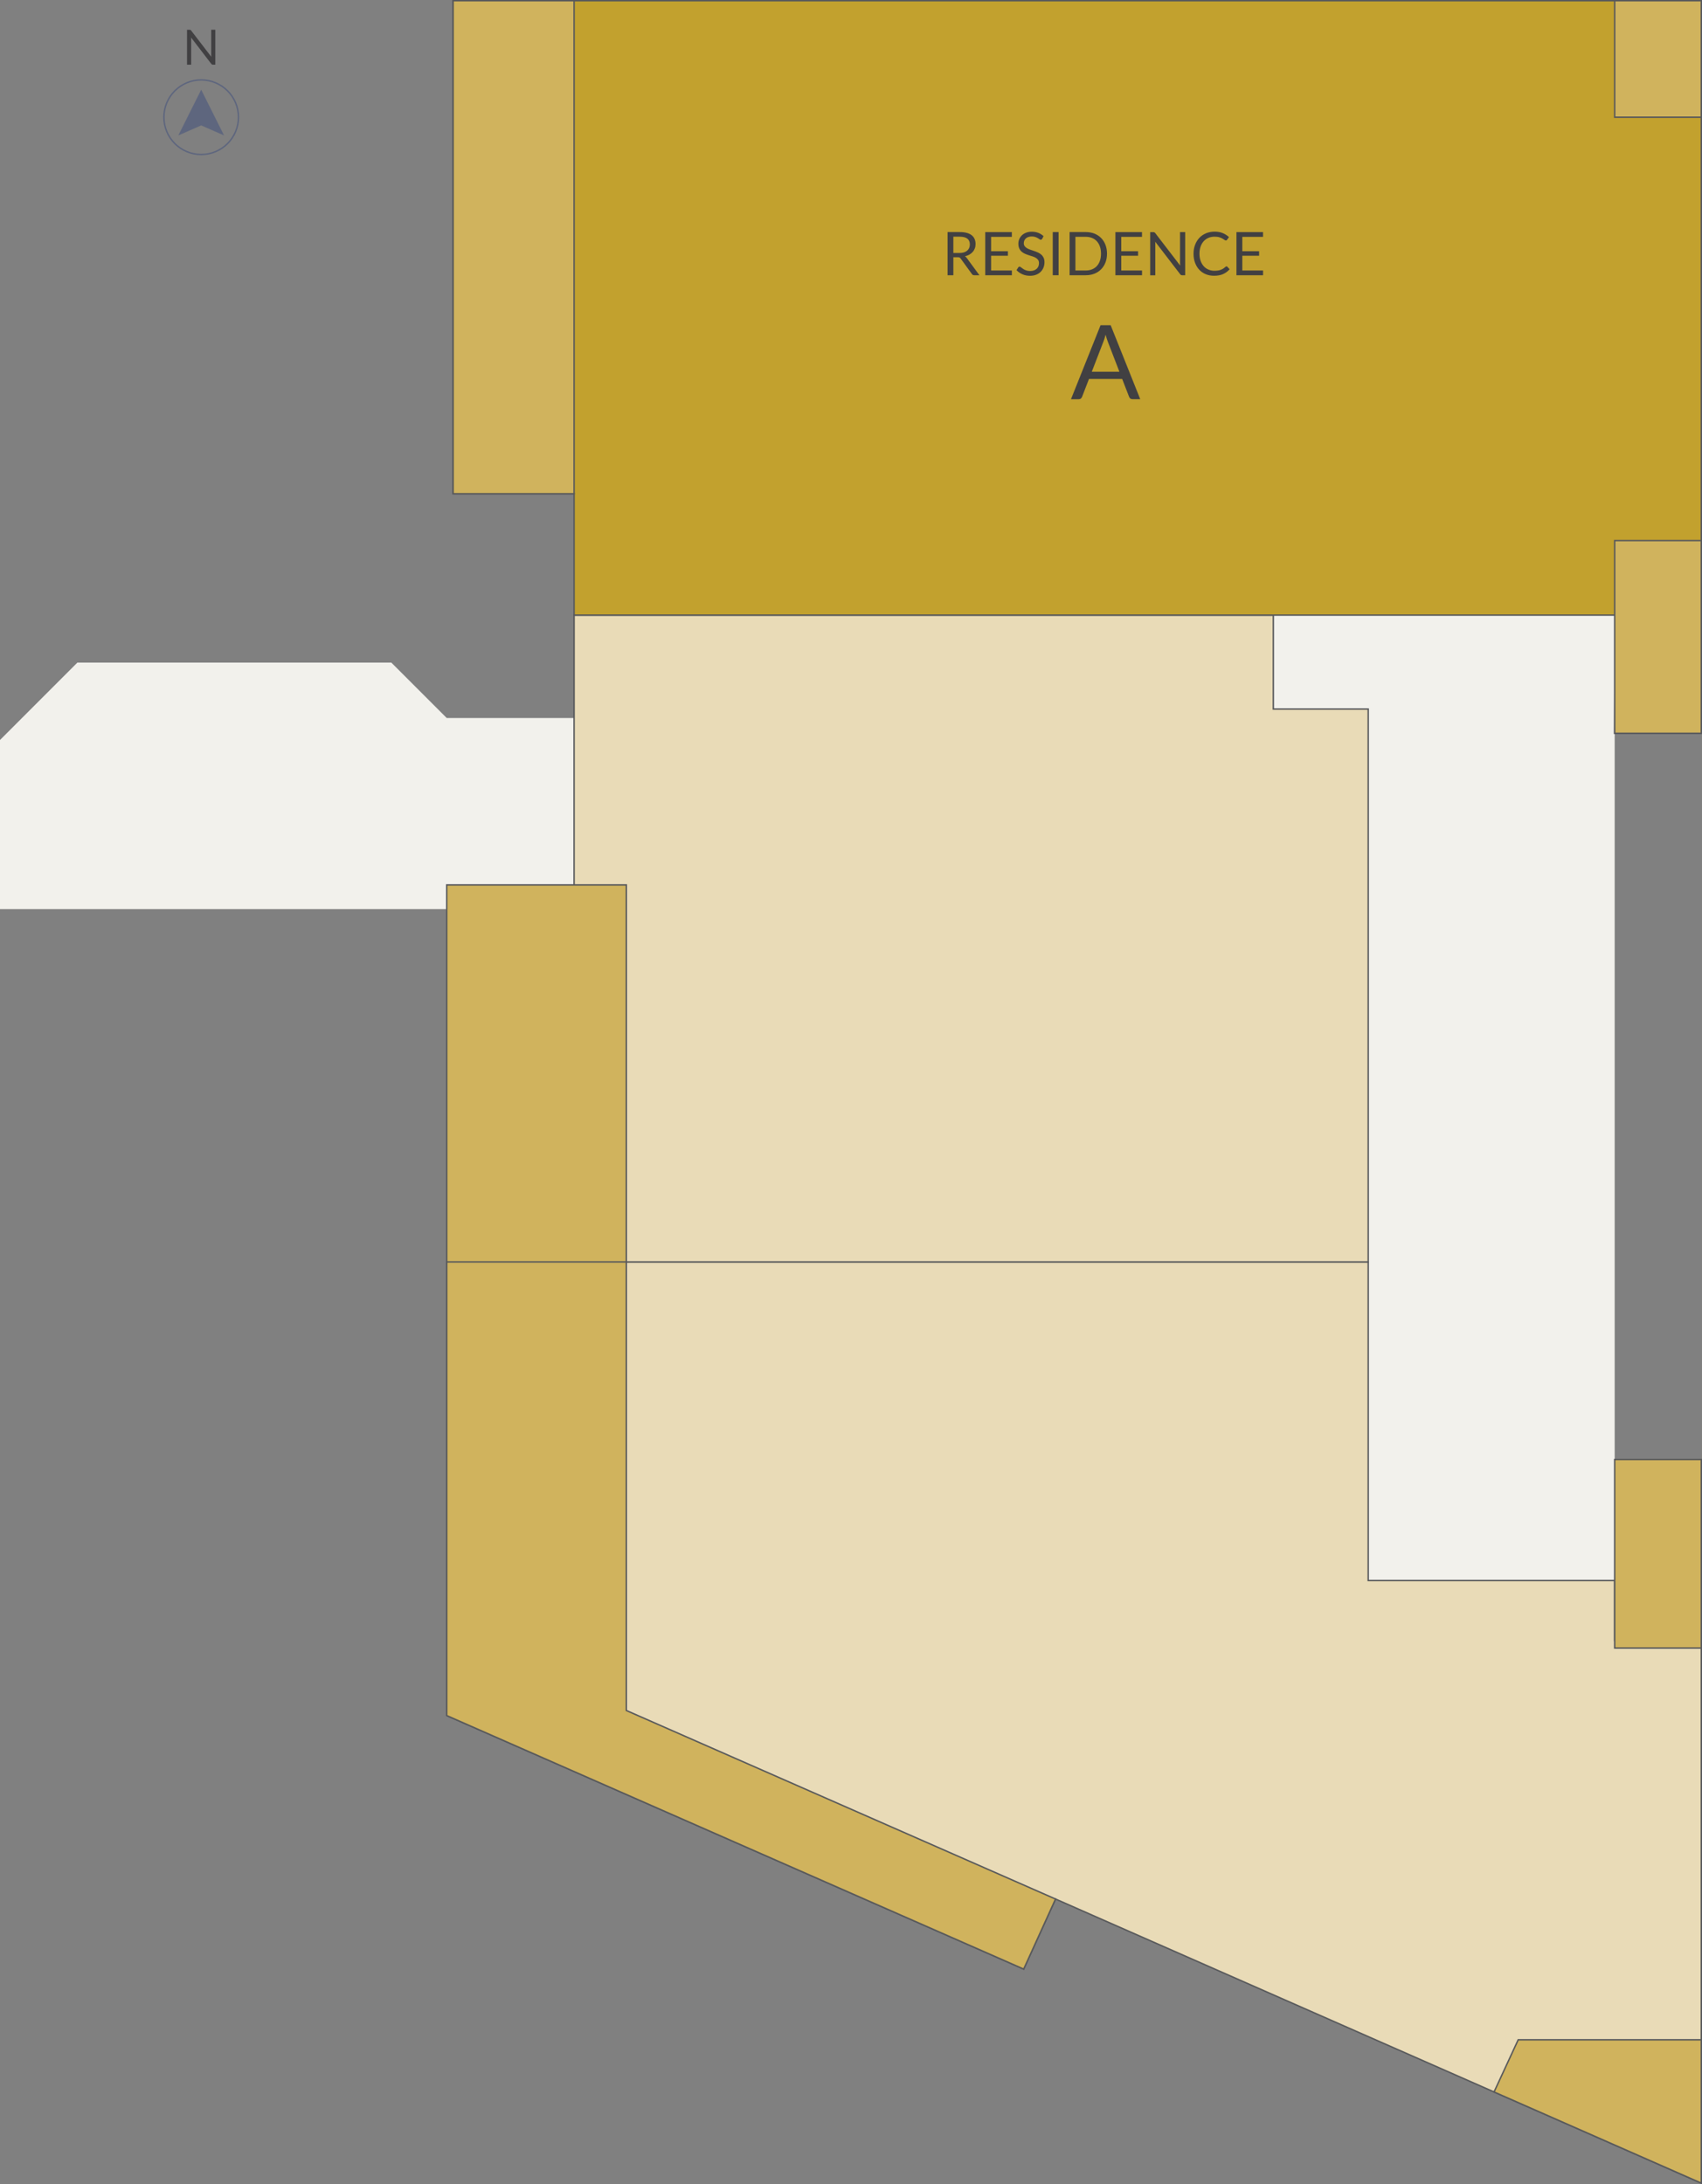<?xml version="1.0" encoding="UTF-8"?>
<svg xmlns="http://www.w3.org/2000/svg" id="Res_ABC" data-name="Res ABC" viewBox="0 0 592.51 760.16">
  <rect x="0" y="0" width="592.51" height="760.16" fill="#808080" stroke="none"/>
  <defs>
    <style>
      .cls-1 {
        fill: #e9dbb7;
      }

      .cls-1, .cls-2, .cls-3, .cls-4, .cls-5 {
        stroke-miterlimit: 10;
        stroke-width: .5px;
      }

      .cls-1, .cls-2, .cls-3, .cls-5 {
        stroke: #58595b;
      }

      .cls-2 {
        fill: #c2a12e;
      }

      .cls-3 {
        fill: #d0b35d;
      }

      .cls-6 {
        fill: #f2f1ec;
      }

      .cls-6, .cls-7, .cls-8 {
        stroke-width: 0px;
      }

      .cls-7 {
        fill: #5e667e;
      }

      .cls-8 {
        fill: #414042;
      }

      .cls-4 {
        stroke: #5e667e;
      }

      .cls-4, .cls-5 {
        fill: none;
      }
    </style>
  </defs>
  <polygon class="cls-6" points="199.86 249.88 155.52 249.88 136.23 230.59 26.94 230.59 0 257.53 0 316.39 155.52 316.39 155.52 597.05 356.37 685.28 367.46 660.9 592.26 759.77 592.26 507.93 562.11 507.93 562.11 255.2 592.26 255.2 592.26 .25 157.74 .25 157.74 171.84 199.86 171.84 199.86 249.88"></polygon>
  <polyline class="cls-1" points="476.31 439.2 476.31 550.05 562.11 550.05 562.11 570.89 592.26 570.89 592.26 759.77 367.46 660.9 356.37 685.28 155.52 597.05 155.52 439.2 199.86 439.2 476.31 439.2"></polyline>
  <polygon class="cls-1" points="443.28 214.07 199.86 214.07 199.86 439.2 476.31 439.2 476.31 246.77 443.28 246.77 443.28 214.07"></polygon>
  <polygon class="cls-2" points="562.11 255.2 592.26 255.2 592.26 .25 157.74 .25 157.74 171.84 199.86 171.84 199.86 214.07 562.33 214.07 562.11 255.2"></polygon>
  <rect class="cls-3" x="157.74" y=".25" width="42.12" height="171.59"></rect>
  <g>
    <rect class="cls-3" x="562.11" y=".25" width="30.15" height="40.54"></rect>
    <rect class="cls-3" x="562.11" y="188.12" width="30.15" height="67.08"></rect>
  </g>
  <rect class="cls-3" x="562.11" y="507.93" width="30.15" height="65.62"></rect>
  <polygon class="cls-3" points="592.26 709.89 592.26 759.77 520.12 728.04 528.52 709.89 592.26 709.89"></polygon>
  <polygon class="cls-3" points="155.52 307.96 155.52 597.05 356.37 685.28 367.46 660.9 218.04 595.28 218.04 307.96 155.52 307.96"></polygon>
  <line class="cls-5" x1="218.04" y1="439.2" x2="155.52" y2="439.2"></line>
  <g>
    <path class="cls-8" d="m340.96,95.79h-1.8c-.37,0-.64-.14-.82-.43l-3.9-5.37c-.12-.17-.25-.29-.38-.36-.14-.07-.35-.11-.63-.11h-1.54v6.27h-2.02v-15.03h4.25c.95,0,1.77.1,2.46.29s1.26.47,1.71.83c.45.36.78.8,1,1.32.22.51.33,1.09.33,1.73,0,.53-.08,1.03-.25,1.49s-.41.88-.73,1.24c-.32.37-.71.68-1.16.94-.46.26-.98.45-1.56.59.26.15.48.36.67.64l4.38,5.97Zm-6.94-7.75c.59,0,1.11-.07,1.56-.21.45-.14.83-.35,1.13-.61s.53-.57.69-.94c.15-.36.23-.77.23-1.21,0-.9-.29-1.57-.88-2.02-.59-.45-1.47-.68-2.64-.68h-2.22v5.67h2.14Z"></path>
    <path class="cls-8" d="m352.26,94.14v1.66h-9.27v-15.03h9.26v1.66h-7.22v4.99h5.85v1.59h-5.85v5.13h7.24Z"></path>
    <path class="cls-8" d="m362.79,83.12c-.06.1-.13.18-.21.24s-.16.08-.27.08c-.12,0-.26-.06-.42-.18-.16-.12-.36-.25-.6-.39-.24-.14-.53-.27-.87-.39-.34-.12-.75-.18-1.23-.18-.46,0-.86.06-1.2.18-.35.12-.64.29-.87.5-.23.21-.41.46-.53.74-.12.28-.18.59-.18.92,0,.42.1.77.31,1.04s.48.51.82.71c.34.2.72.37,1.15.51.43.14.87.29,1.32.45.45.15.89.33,1.32.52.43.19.81.44,1.15.73.34.29.61.65.82,1.08.21.43.31.95.31,1.57,0,.66-.11,1.27-.34,1.85s-.55,1.08-.98,1.5c-.43.43-.96.76-1.58,1.01-.63.24-1.34.37-2.13.37-.98,0-1.87-.18-2.66-.53-.8-.35-1.48-.83-2.04-1.43l.59-.96c.06-.08.12-.14.2-.19.08-.05.17-.08.27-.08.09,0,.19.04.31.11.12.07.25.17.39.28.15.11.31.23.5.37s.4.26.64.37.52.2.82.28c.31.07.65.11,1.04.11.48,0,.91-.07,1.29-.2s.7-.32.96-.56c.26-.24.46-.53.6-.86.14-.34.21-.71.21-1.12,0-.45-.1-.83-.31-1.12s-.48-.53-.81-.73c-.34-.2-.72-.36-1.15-.5-.43-.14-.87-.28-1.32-.42-.45-.14-.89-.31-1.32-.5-.43-.19-.82-.43-1.15-.73-.34-.3-.61-.68-.81-1.13-.21-.45-.31-1.01-.31-1.67,0-.53.1-1.04.31-1.54.21-.5.51-.94.9-1.32.39-.38.88-.69,1.46-.92.58-.23,1.24-.35,1.99-.35.84,0,1.6.13,2.29.4s1.29.65,1.82,1.15l-.49.96Z"></path>
    <path class="cls-8" d="m368.52,95.79h-2.03v-15.03h2.03v15.03Z"></path>
    <path class="cls-8" d="m385.38,88.28c0,1.13-.18,2.15-.54,3.07s-.86,1.71-1.51,2.37c-.65.66-1.43,1.17-2.34,1.53-.91.36-1.92.54-3.02.54h-5.61v-15.03h5.61c1.1,0,2.11.18,3.02.54.91.36,1.69.87,2.34,1.53s1.15,1.45,1.51,2.38.54,1.95.54,3.07Zm-2.09,0c0-.92-.13-1.75-.38-2.47-.25-.73-.61-1.34-1.07-1.85-.46-.5-1.02-.89-1.68-1.15s-1.39-.4-2.2-.4h-3.58v11.73h3.58c.81,0,1.54-.13,2.2-.4.66-.27,1.22-.65,1.68-1.15.46-.5.82-1.11,1.07-1.84.25-.73.38-1.55.38-2.47Z"></path>
    <path class="cls-8" d="m397.57,94.14v1.66h-9.27v-15.03h9.26v1.66h-7.22v4.99h5.85v1.59h-5.85v5.13h7.24Z"></path>
    <path class="cls-8" d="m412.59,80.77v15.03h-1.02c-.16,0-.3-.03-.4-.08-.11-.06-.21-.15-.32-.28l-8.69-11.32c.01.17.02.35.03.51,0,.17,0,.32,0,.47v10.71h-1.78v-15.03h1.05c.09,0,.17,0,.23.02.06.01.12.03.17.05s.1.06.15.1.1.1.16.17l8.69,11.31c-.01-.18-.03-.36-.04-.53s-.02-.33-.02-.49v-10.64h1.78Z"></path>
    <path class="cls-8" d="m426.97,92.69c.11,0,.21.05.29.14l.81.87c-.62.71-1.36,1.27-2.24,1.67-.88.4-1.94.6-3.18.6-1.08,0-2.06-.19-2.94-.56-.88-.37-1.63-.9-2.25-1.57-.62-.67-1.1-1.48-1.45-2.43s-.51-1.98-.51-3.11.18-2.17.54-3.11.86-1.75,1.5-2.43c.65-.68,1.42-1.2,2.32-1.58.9-.37,1.9-.56,2.99-.56s2.01.17,2.83.51c.82.34,1.54.81,2.16,1.39l-.67.93c-.04.07-.1.13-.16.17s-.16.07-.27.07c-.13,0-.28-.07-.46-.2-.18-.14-.42-.29-.71-.46-.29-.17-.66-.32-1.1-.46s-.98-.2-1.63-.2c-.78,0-1.49.13-2.13.4-.64.27-1.2.66-1.66,1.17s-.83,1.13-1.09,1.87c-.26.73-.39,1.56-.39,2.49s.13,1.77.4,2.51c.27.73.64,1.35,1.1,1.86s1.01.89,1.65,1.16c.63.27,1.32.4,2.05.4.45,0,.85-.03,1.21-.08.36-.05.69-.13,1-.25.3-.11.59-.25.85-.42.26-.17.52-.38.78-.61.12-.1.24-.16.36-.16Z"></path>
    <path class="cls-8" d="m439.71,94.14v1.66h-9.27v-15.03h9.26v1.66h-7.22v4.99h5.85v1.59h-5.85v5.13h7.24Z"></path>
    <path class="cls-8" d="m396.95,138.93h-2.7c-.31,0-.56-.08-.75-.23-.19-.16-.34-.35-.43-.59l-2.41-6.22h-11.56l-2.41,6.22c-.07.21-.21.41-.41.58-.2.17-.46.25-.75.25h-2.7l10.3-25.76h3.52l10.3,25.76Zm-7.26-9.56l-4.04-10.48c-.12-.31-.25-.67-.38-1.09-.13-.41-.26-.85-.38-1.32-.25.97-.51,1.78-.77,2.43l-4.04,10.46h9.62Z"></path>
  </g>
  <polygon class="cls-7" points="78 47.13 70.04 43.64 62.08 47.13 70.04 31.22 78 47.13"></polygon>
  <circle class="cls-4" cx="70.04" cy="40.79" r="12.98"></circle>
  <path class="cls-8" d="m74.96,10.36v12.16h-.82c-.13,0-.24-.02-.33-.07s-.17-.12-.26-.23l-7.03-9.16c.01.14.02.28.03.42,0,.14,0,.26,0,.38v8.66h-1.44v-12.16h.85c.07,0,.14,0,.19.01.05,0,.1.02.14.04s.08.05.12.08c.04.04.08.08.13.14l7.03,9.15c-.01-.15-.02-.29-.03-.43,0-.14-.01-.27-.01-.39v-8.61h1.44Z"></path>
</svg>
